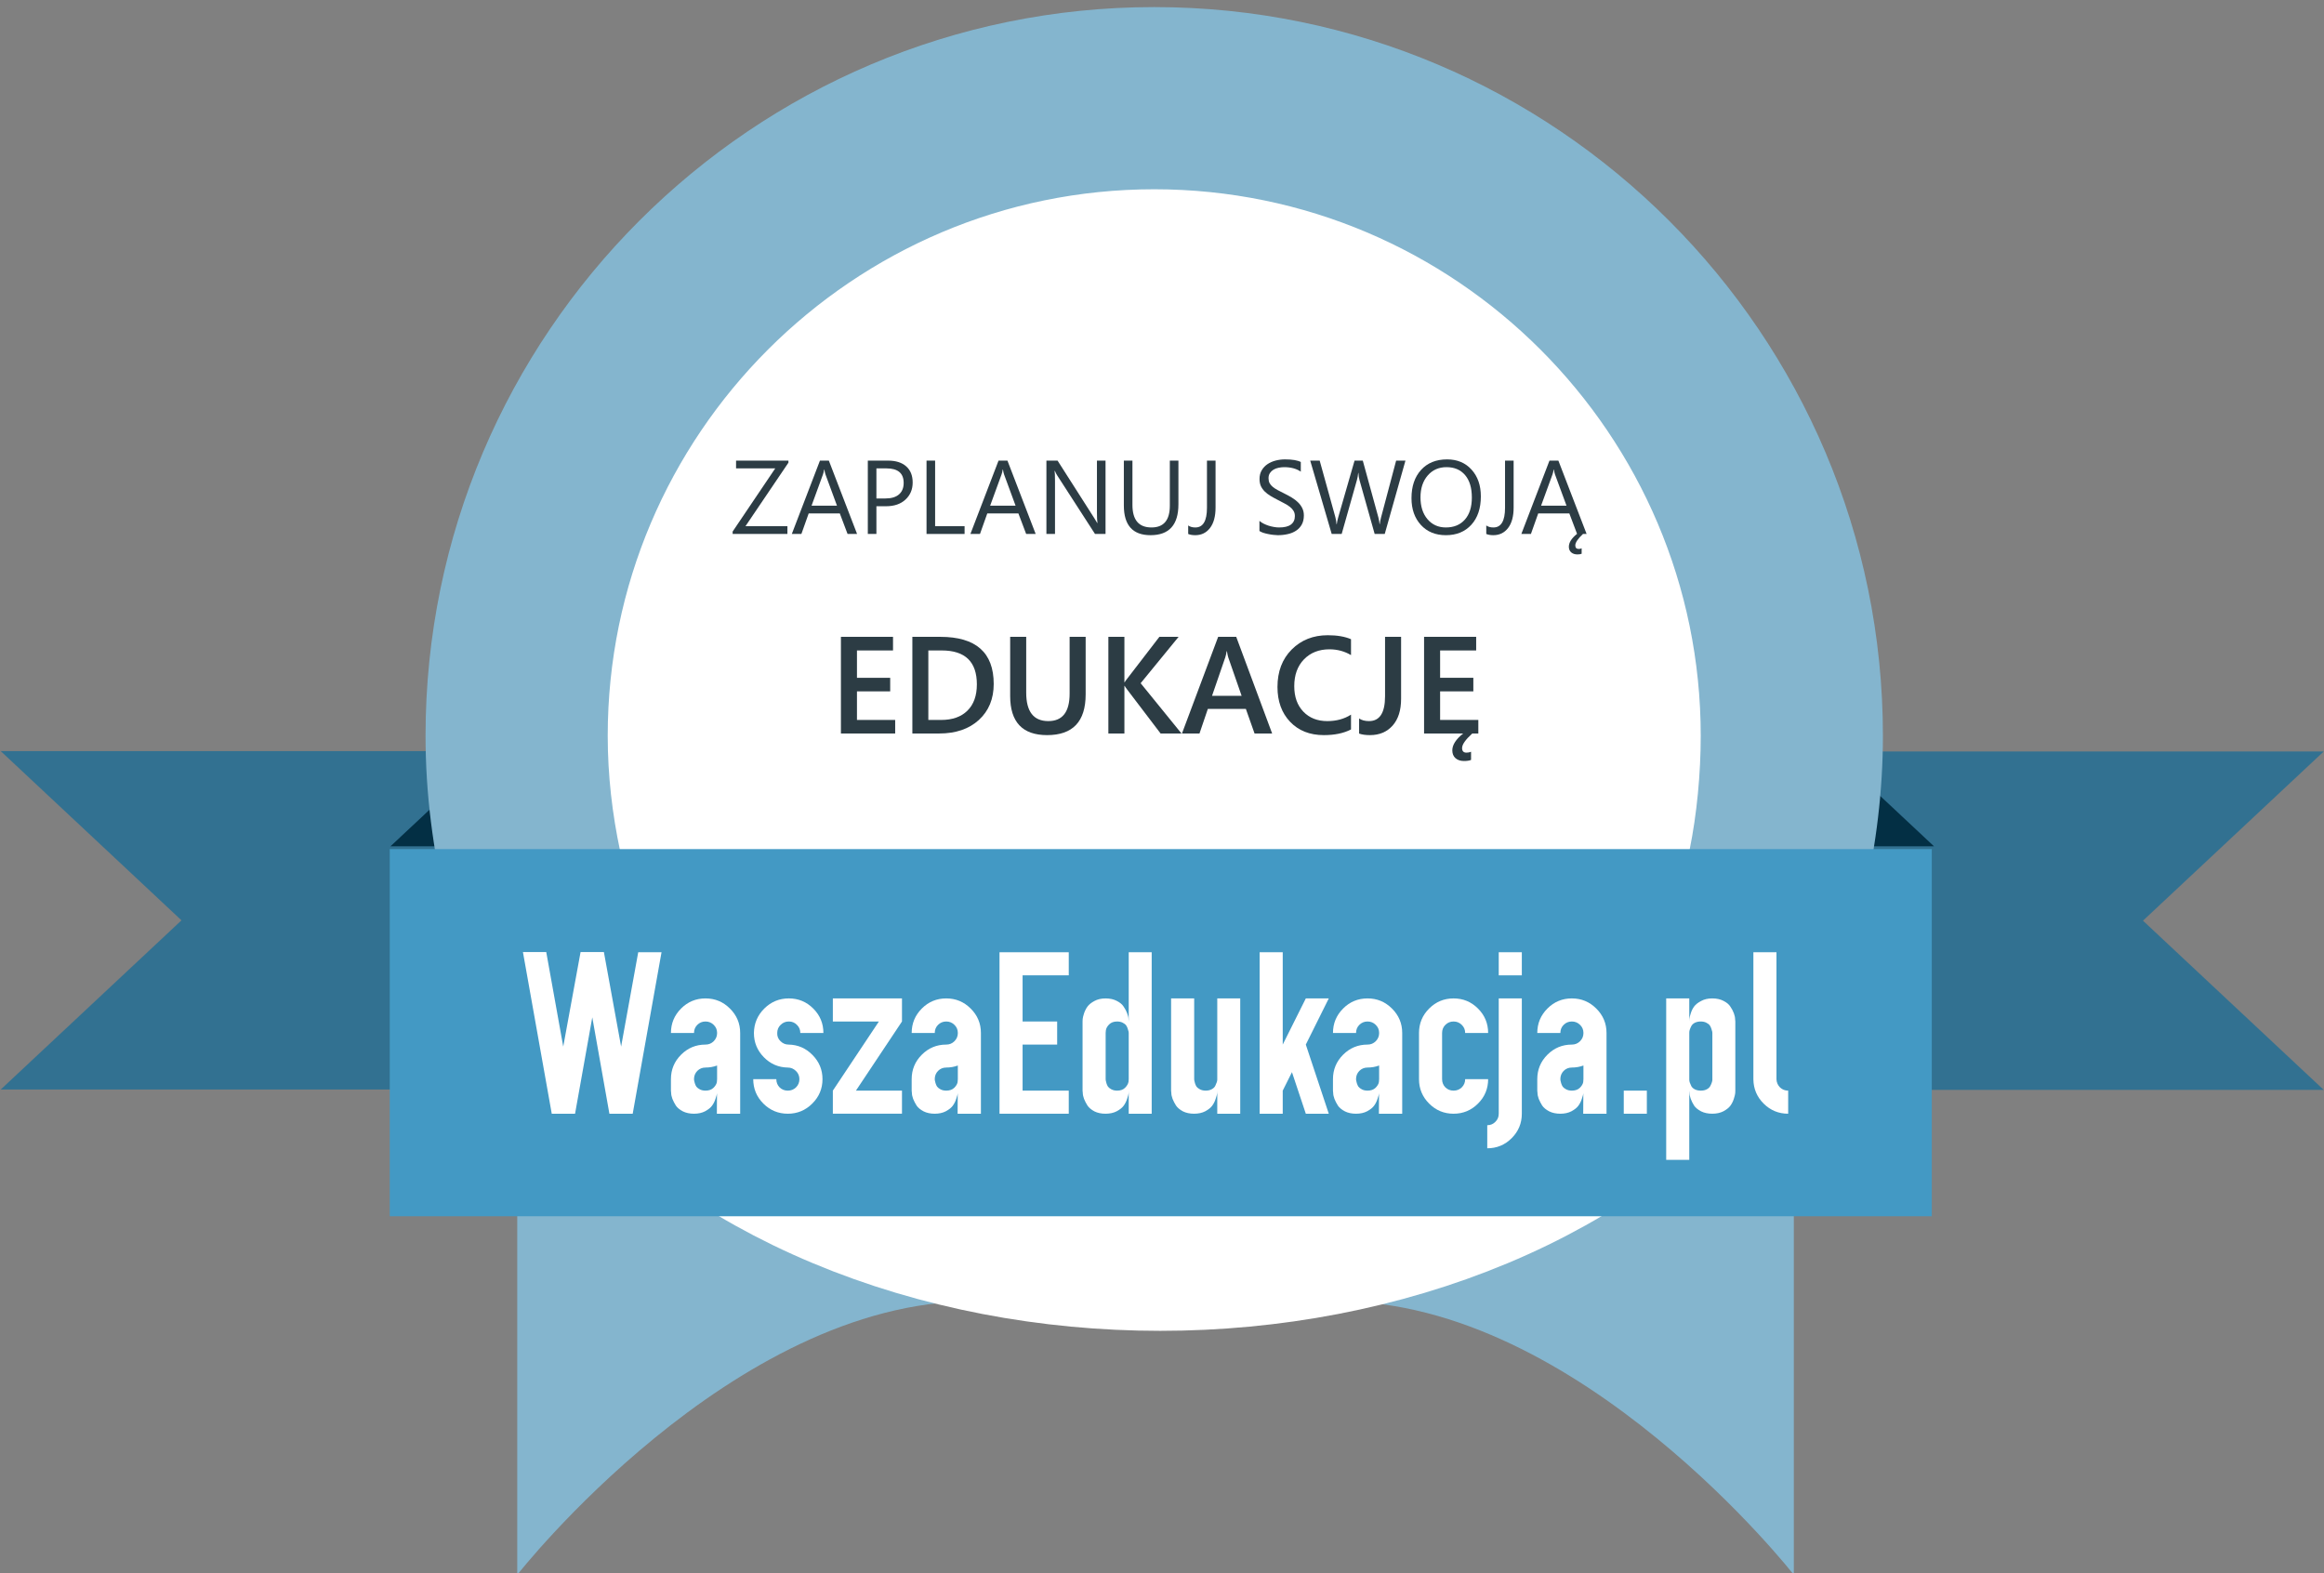 <?xml version="1.0" encoding="UTF-8" standalone="no"?>
<!-- Created with Inkscape (http://www.inkscape.org/) -->

<svg
   xmlns:dc="http://purl.org/dc/elements/1.1/"
   xmlns:cc="http://creativecommons.org/ns#"
   xmlns:rdf="http://www.w3.org/1999/02/22-rdf-syntax-ns#"
   xmlns:svg="http://www.w3.org/2000/svg"
   xmlns="http://www.w3.org/2000/svg"
   xmlns:sodipodi="http://sodipodi.sourceforge.net/DTD/sodipodi-0.dtd"
   xmlns:inkscape="http://www.inkscape.org/namespaces/inkscape"
   width="10cm"
   height="6.77cm"
   viewBox="0 0 354.331 239.882"
   id="svg4589"
   version="1.1"
   inkscape:version="0.91 r13725"
   sodipodi:docname="logo medal.svg"
   inkscape:export-filename="C:\Users\kalcom\Dropbox\waszaedukacja\Logo i foty\Nowy folder\logo medal.png"
   inkscape:export-xdpi="300"
   inkscape:export-ydpi="300">
  <rect x="0" y="0" width="354.331" height="239.882" fill="#808080" stroke="none"/>
  <defs
     id="defs4591">
    <clipPath
       clipPathUnits="userSpaceOnUse"
       id="clipPath4459-95-26">
      <path
         d="m 0,1190.551 841.891,0 L 841.891,0 0,0 0,1190.551 Z"
         id="path4461-1-1"
         inkscape:connector-curvature="0" />
    </clipPath>
    <clipPath
       clipPathUnits="userSpaceOnUse"
       id="clipPath4459-95-26-0">
      <path
         d="m 0,1190.551 841.891,0 L 841.891,0 0,0 0,1190.551 Z"
         id="path4461-1-1-6"
         inkscape:connector-curvature="0" />
    </clipPath>
  </defs>
  <sodipodi:namedview
     id="base"
     pagecolor="#ffffff"
     bordercolor="#666666"
     borderopacity="1.0"
     inkscape:pageopacity="0.0"
     inkscape:pageshadow="2"
     inkscape:zoom="1.4"
     inkscape:cx="69.715023"
     inkscape:cy="90.965012"
     inkscape:document-units="px"
     inkscape:current-layer="g4411-5"
     showgrid="false"
     units="cm"
     inkscape:window-width="1920"
     inkscape:window-height="1017"
     inkscape:window-x="-8"
     inkscape:window-y="-8"
     inkscape:window-maximized="1" />
  <g
     inkscape:label="Layer 1"
     inkscape:groupmode="layer"
     id="layer1"
     transform="translate(0,-812.48)">
    <g
       id="g4411-5"
       transform="matrix(2.176,0,0,2.176,-185.181,-1129.03)">
      <path
         inkscape:export-ydpi="300"
         inkscape:export-xdpi="300"
         sodipodi:nodetypes="ccccc"
         inkscape:connector-curvature="0"
         id="rect4220-88-1"
         d="m 121.354,923.453 c 30.998,-31.437 60.61,-26.046 89.444,0 l -0.697,53.386 -88.051,-0.232 z"
         style="opacity:1;fill:#ffffff;fill-opacity:1;stroke:none;stroke-width:1;stroke-miterlimit:4;stroke-dasharray:none" />
      <g
         inkscape:export-ydpi="300.02042"
         inkscape:export-xdpi="300.02042"
         transform="matrix(0.222,0,0,-0.222,213.486,968.598)"
         id="g4439-7-9">
        <path
           inkscape:connector-curvature="0"
           id="path4441-75-3"
           style="fill:#327191;fill-opacity:1;fill-rule:nonzero;stroke:none"
           d="m 0,0 0,106.798 155.101,0 L 126.577,80.102 98.052,53.402 126.577,26.698 155.101,0 0,0 Z" />
      </g>
      <g
         inkscape:export-ydpi="300.02042"
         inkscape:export-xdpi="300.02042"
         transform="matrix(0.222,0,0,-0.222,119.585,944.863)"
         id="g4443-7-8">
        <path
           inkscape:connector-curvature="0"
           id="path4445-8-5"
           style="fill:#327191;fill-opacity:1;fill-rule:nonzero;stroke:none"
           d="m 0,0 0,-106.797 -155.101,0 28.525,26.695 28.524,26.7 -28.524,26.705 L -155.101,0 0,0 Z" />
      </g>
      <g
         inkscape:export-ydpi="300.02042"
         inkscape:export-xdpi="300.02042"
         transform="matrix(0.222,0,0,-0.222,213.486,944.863)"
         id="g4447-20-6">
        <path
           inkscape:connector-curvature="0"
           id="path4449-0-0"
           style="fill:#032f44;fill-opacity:1;fill-rule:nonzero;stroke:none"
           d="M 0,0 32.09,-30.035 0,-30.035 0,0 Z" />
      </g>
      <g
         inkscape:export-ydpi="300.02042"
         inkscape:export-xdpi="300.02042"
         transform="matrix(0.222,0,0,-0.222,119.585,944.863)"
         id="g4451-8-9">
        <path
           inkscape:connector-curvature="0"
           id="path4453-8-6"
           style="fill:#032f44;fill-opacity:1;fill-rule:nonzero;stroke:none"
           d="M 0,0 -32.089,-30.035 0,-30.035 0,0 Z" />
      </g>
      <path
         inkscape:connector-curvature="0"
         id="path4465-06-4"
         style="fill:#84b5ce;fill-opacity:1;fill-rule:nonzero;stroke:none"
         d="m 204.992,974.525 -26.147,8.881 c 16.947,0 31.945,19.167 31.945,19.167 l 0,-25.556" />
      <path
         inkscape:connector-curvature="0"
         id="path4469-50-5"
         style="fill:#84b5ce;fill-opacity:1;fill-rule:nonzero;stroke:none"
         d="m 121.343,977.017 0,25.556 c 0,0 15.014,-19.167 31.945,-19.167 l -26.163,-8.881" />
      <ellipse
         ry="32.585"
         rx="44.936"
         cy="948.015"
         cx="166.398"
         id="path4226-7-6-2-5"
         style="opacity:1;fill:#ffffff;fill-opacity:1;stroke:#ffffff;stroke-width:9.758;stroke-miterlimit:4;stroke-dasharray:none;stroke-opacity:1" />
      <g
         inkscape:export-ydpi="300.02042"
         inkscape:export-xdpi="300.02042"
         transform="matrix(0.222,0,0,-0.222,73.191,1105.557)"
         id="g4455-7-3">
        <g
           clip-path="url(#clipPath4459-95-26)"
           id="g4457-6-4">
          <g
             transform="translate(593.093,589.404)"
             id="g4463-9-9" />
          <g
             transform="translate(216.709,578.192)"
             id="g4467-9-0" />
          <g
             transform="translate(249.41,692.167)"
             id="g4471-1-5">
            <path
               sodipodi:nodetypes="csssccssscc"
               inkscape:connector-curvature="0"
               id="path4473-7-7"
               style="fill:#84b5ce;fill-opacity:1;fill-rule:nonzero;stroke:none"
               d="m 0,0 c -2.516,11.786 -3.952,24.004 -3.952,36.509 0,95.084 77.403,172.489 172.487,172.489 95.084,0 172.487,-77.405 172.487,-172.489 0,-11.93 -1.22,-24.736 -3.52,-36.019 C 356.476,-4.11 374.874,-8.194 392.625,-14.375 c 3.738,16.386 5.895,33.42 5.895,50.884 0,126.779 -103.206,229.984 -229.985,229.984 -126.779,0 -229.984,-103.205 -229.984,-229.984 0,-18.399 2.371,-36.151 6.469,-53.327 C -37.157,-10.422 -18.902,-4.815 0,0" />
          </g>
          <path
             inkscape:connector-curvature="0"
             id="path4475-6-9"
             style="fill:#4399c4;fill-opacity:1;fill-rule:nonzero;stroke:none"
             d="m 663.359,577.044 -486.695,0 0,115.881 486.695,0 0,-115.881 z" />
        </g>
      </g>
      <g
         inkscape:export-ydpi="300.02042"
         inkscape:export-xdpi="300.02042"
         id="text4477-69-5"
         style="font-variant:normal;font-weight:500;font-stretch:normal;font-size:78.815px;font-family:OSP-DIN;-inkscape-font-specification:OSP-DIN;writing-mode:lr-tb;fill:#ffffff;fill-opacity:1;fill-rule:nonzero;stroke:none"
         transform="matrix(0.205,0,0,0.205,84.353,1002.871)">
        <path
           id="path4300-6-3"
           d="m 182.384,-214.306 9.852,55.263 7.966,0 5.888,-32.942 5.85,32.942 7.966,0 9.852,-55.186 -7.966,0 -5.85,32.25 -5.888,-32.327 -7.966,0 -5.927,32.327 -5.811,-32.327 -7.966,0 z"
           inkscape:connector-curvature="0" />
        <path
           id="path4302-9-4"
           d="m 236.431,-194.987 q 3.464,-3.464 8.351,-3.464 4.887,0 8.351,3.464 3.502,3.464 3.502,8.351 l 0,27.593 -7.966,0 0.038,-7.004 q 0,0.423 -0.5,1.886 -0.423,1.347 -1.193,2.386 -0.731,1.001 -2.348,1.886 -1.616,0.847 -3.81,0.847 -2.194,0 -3.81,-0.808 -1.616,-0.847 -2.386,-1.963 -0.731,-1.155 -1.193,-2.309 -0.423,-1.155 -0.423,-2.001 l -0.077,-0.808 0,-3.925 q 0,-4.887 3.464,-8.351 3.464,-3.464 8.351,-3.464 1.655,0 2.809,-1.155 1.155,-1.155 1.155,-2.809 0,-1.655 -1.155,-2.771 -1.155,-1.155 -2.809,-1.155 -1.655,0 -2.809,1.155 -1.116,1.116 -1.116,2.771 l -7.889,0 q 0,-4.887 3.464,-8.351 z m 8.351,28.055 q 1.732,0 2.732,-0.962 1.001,-1.001 1.155,-1.963 l 0.077,-1.001 0,-4.657 q -1.886,0.693 -3.964,0.693 -1.655,0 -2.809,1.155 -1.116,1.155 -1.116,2.809 0,0.154 0.038,0.423 0.038,0.269 0.231,0.962 0.192,0.654 0.539,1.193 0.385,0.5 1.193,0.924 0.808,0.423 1.924,0.423 z"
           inkscape:connector-curvature="0" />
        <path
           id="path4304-3-5"
           d="m 264.877,-194.987 q 3.502,-3.464 8.39,-3.464 4.887,0 8.351,3.464 3.464,3.464 3.464,8.351 l -7.889,0 q 0,-1.655 -1.155,-2.771 -1.116,-1.155 -2.771,-1.155 -1.655,0 -2.809,1.155 -1.155,1.116 -1.155,2.771 -0.077,1.655 1.116,2.809 1.193,1.155 2.732,1.155 4.811,0.077 8.197,3.541 3.425,3.464 3.425,8.274 0,4.887 -3.502,8.351 -3.464,3.464 -8.351,3.464 -4.887,0 -8.351,-3.464 -3.464,-3.464 -3.464,-8.351 l 7.889,0 q 0,1.655 1.116,2.809 1.155,1.116 2.809,1.116 1.655,0 2.809,-1.116 1.155,-1.155 1.155,-2.809 0,-1.655 -1.193,-2.809 -1.193,-1.155 -2.771,-1.155 -4.811,-0.077 -8.197,-3.541 -3.387,-3.464 -3.387,-8.274 0.077,-4.887 3.541,-8.351 z"
           inkscape:connector-curvature="0" />
        <path
           id="path4306-03-0"
           d="m 288.31,-198.451 23.629,0 0,7.889 -15.74,23.629 15.74,0 0,7.889 -23.629,0 0,-7.889 15.74,-23.629 -15.74,0 0,-7.889 z"
           inkscape:connector-curvature="0" />
        <path
           id="path4308-4-6"
           d="m 318.714,-194.987 q 3.464,-3.464 8.351,-3.464 4.887,0 8.351,3.464 3.502,3.464 3.502,8.351 l 0,27.593 -7.966,0 0.038,-7.004 q 0,0.423 -0.5,1.886 -0.423,1.347 -1.193,2.386 -0.731,1.001 -2.348,1.886 -1.616,0.847 -3.81,0.847 -2.194,0 -3.81,-0.808 -1.616,-0.847 -2.386,-1.963 -0.731,-1.155 -1.193,-2.309 -0.423,-1.155 -0.423,-2.001 l -0.077,-0.808 0,-3.925 q 0,-4.887 3.464,-8.351 3.464,-3.464 8.351,-3.464 1.655,0 2.809,-1.155 1.155,-1.155 1.155,-2.809 0,-1.655 -1.155,-2.771 -1.155,-1.155 -2.809,-1.155 -1.655,0 -2.809,1.155 -1.116,1.116 -1.116,2.771 l -7.889,0 q 0,-4.887 3.464,-8.351 z m 8.351,28.055 q 1.732,0 2.732,-0.962 1.001,-1.001 1.155,-1.963 l 0.077,-1.001 0,-4.657 q -1.886,0.693 -3.964,0.693 -1.655,0 -2.809,1.155 -1.116,1.155 -1.116,2.809 0,0.154 0.038,0.423 0.038,0.269 0.231,0.962 0.192,0.654 0.539,1.193 0.385,0.5 1.193,0.924 0.808,0.423 1.924,0.423 z"
           inkscape:connector-curvature="0" />
        <path
           id="path4310-4-8"
           d="m 345.275,-159.043 0,-55.186 23.668,0 0,7.889 -15.778,0 0,15.778 11.815,0 0,7.889 -11.815,0 0,15.74 15.778,0 0,7.889 -23.668,0 z"
           inkscape:connector-curvature="0" />
        <path
           id="path4312-6-0"
           d="m 389.438,-214.229 7.851,0 0,55.186 -7.851,0 0,-7.889 q 0,0.308 -0.038,0.885 -0.038,0.539 -0.5,1.886 -0.423,1.347 -1.193,2.386 -0.731,1.001 -2.348,1.886 -1.616,0.847 -3.848,0.847 -2.194,0 -3.81,-0.808 -1.578,-0.847 -2.348,-1.963 -0.731,-1.155 -1.193,-2.309 -0.423,-1.155 -0.423,-2.001 l -0.077,-0.808 0,-3.925 0,-15.778 0,-3.925 q 0,-0.308 0.038,-0.847 0.038,-0.577 0.462,-1.924 0.462,-1.347 1.193,-2.348 0.77,-1.039 2.348,-1.886 1.616,-0.885 3.81,-0.885 2.232,0 3.848,0.847 1.616,0.808 2.348,1.963 0.77,1.116 1.193,2.271 0.462,1.155 0.462,2.001 l 0.077,0.808 0,-23.668 z m 0,43.371 0,-15.778 q 0,-0.154 -0.038,-0.423 -0.038,-0.269 -0.269,-0.924 -0.192,-0.693 -0.539,-1.193 -0.346,-0.539 -1.193,-0.962 -0.808,-0.423 -1.924,-0.423 -1.732,0 -2.732,1.001 -0.962,0.962 -1.116,2.001 l -0.077,0.924 0,15.778 q 0,0.154 0.038,0.423 0.038,0.269 0.231,0.962 0.192,0.654 0.539,1.193 0.385,0.5 1.193,0.924 0.847,0.423 1.924,0.423 1.732,0 2.694,-0.962 1.001,-1.001 1.193,-2.04 l 0.077,-0.924 z"
           inkscape:connector-curvature="0" />
        <path
           id="path4314-7-4"
           d="m 403.924,-198.451 7.889,0 0,27.593 q 0,0.154 0.038,0.423 0.038,0.269 0.231,0.962 0.192,0.654 0.539,1.193 0.385,0.5 1.193,0.924 0.847,0.423 1.924,0.423 1.193,0 2.04,-0.462 0.885,-0.462 1.231,-1.155 0.346,-0.731 0.5,-1.193 0.192,-0.5 0.192,-0.962 l 0,-27.747 7.851,0 0,39.408 -7.851,0 0,-7.889 q 0,0.308 -0.038,0.885 -0.038,0.539 -0.5,1.886 -0.423,1.347 -1.193,2.386 -0.731,1.001 -2.348,1.886 -1.616,0.847 -3.848,0.847 -2.194,0 -3.81,-0.808 -1.578,-0.847 -2.348,-1.963 -0.731,-1.155 -1.193,-2.309 -0.423,-1.155 -0.423,-2.001 l -0.077,-0.808 0,-3.848 0,-27.67 z"
           inkscape:connector-curvature="0" />
        <path
           id="path4316-3-0"
           d="m 434.189,-214.229 7.889,0 0,31.557 7.889,-15.778 7.851,0 -7.851,15.778 7.851,23.629 -7.851,0 -4.734,-14.201 -3.156,6.311 0,7.889 -7.889,0 0,-7.889 0,-47.297 z"
           inkscape:connector-curvature="0" />
        <path
           id="path4318-2-3"
           d="m 462.709,-194.987 q 3.464,-3.464 8.351,-3.464 4.887,0 8.351,3.464 3.502,3.464 3.502,8.351 l 0,27.593 -7.966,0 0.038,-7.004 q 0,0.423 -0.5,1.886 -0.423,1.347 -1.193,2.386 -0.731,1.001 -2.348,1.886 -1.616,0.847 -3.81,0.847 -2.194,0 -3.81,-0.808 -1.616,-0.847 -2.386,-1.963 -0.731,-1.155 -1.193,-2.309 -0.423,-1.155 -0.423,-2.001 l -0.077,-0.808 0,-3.925 q 0,-4.887 3.464,-8.351 3.464,-3.464 8.351,-3.464 1.655,0 2.809,-1.155 1.155,-1.155 1.155,-2.809 0,-1.655 -1.155,-2.771 -1.155,-1.155 -2.809,-1.155 -1.655,0 -2.809,1.155 -1.116,1.116 -1.116,2.771 l -7.889,0 q 0,-4.887 3.464,-8.351 z m 8.351,28.055 q 1.732,0 2.732,-0.962 1.001,-1.001 1.155,-1.963 l 0.077,-1.001 0,-4.657 q -1.886,0.693 -3.964,0.693 -1.655,0 -2.809,1.155 -1.116,1.155 -1.116,2.809 0,0.154 0.038,0.423 0.038,0.269 0.231,0.962 0.192,0.654 0.539,1.193 0.385,0.5 1.193,0.924 0.808,0.423 1.924,0.423 z"
           inkscape:connector-curvature="0" />
        <path
           id="path4320-2-8"
           d="m 497.66,-168.048 q 1.155,1.116 2.809,1.116 1.655,0 2.809,-1.116 1.155,-1.155 1.155,-2.809 l 7.851,0 q 0,4.887 -3.464,8.351 -3.464,3.464 -8.351,3.464 -4.887,0 -8.351,-3.464 -3.464,-3.464 -3.464,-8.351 l 0,-15.778 q 0,-4.887 3.464,-8.351 3.464,-3.464 8.351,-3.464 4.887,0 8.351,3.464 3.464,3.464 3.464,8.351 l -7.851,0 q 0,-1.655 -1.155,-2.771 -1.155,-1.155 -2.809,-1.155 -1.655,0 -2.809,1.155 -1.116,1.116 -1.116,2.771 l 0,15.778 q 0,1.655 1.116,2.809 z"
           inkscape:connector-curvature="0" />
        <path
           id="path4322-7-3"
           d="m 515.908,-214.229 7.889,0 0,7.889 -7.889,0 0,-7.889 z m 0,15.778 7.889,0 0,39.408 q 0,4.887 -3.464,8.351 -3.464,3.464 -8.351,3.464 l 0,-7.889 q 1.655,0 2.771,-1.155 1.155,-1.116 1.155,-2.771 l 0,-39.408 z"
           inkscape:connector-curvature="0" />
        <path
           id="path4324-4-1"
           d="m 532.539,-194.987 q 3.464,-3.464 8.351,-3.464 4.887,0 8.351,3.464 3.502,3.464 3.502,8.351 l 0,27.593 -7.966,0 0.038,-7.004 q 0,0.423 -0.5,1.886 -0.423,1.347 -1.193,2.386 -0.731,1.001 -2.348,1.886 -1.616,0.847 -3.81,0.847 -2.194,0 -3.81,-0.808 -1.616,-0.847 -2.386,-1.963 -0.731,-1.155 -1.193,-2.309 -0.423,-1.155 -0.423,-2.001 l -0.077,-0.808 0,-3.925 q 0,-4.887 3.464,-8.351 3.464,-3.464 8.351,-3.464 1.655,0 2.809,-1.155 1.155,-1.155 1.155,-2.809 0,-1.655 -1.155,-2.771 -1.155,-1.155 -2.809,-1.155 -1.655,0 -2.809,1.155 -1.116,1.116 -1.116,2.771 l -7.889,0 q 0,-4.887 3.464,-8.351 z m 8.351,28.055 q 1.732,0 2.732,-0.962 1.001,-1.001 1.155,-1.963 l 0.077,-1.001 0,-4.657 q -1.886,0.693 -3.964,0.693 -1.655,0 -2.809,1.155 -1.116,1.155 -1.116,2.809 0,0.154 0.038,0.423 0.038,0.269 0.231,0.962 0.192,0.654 0.539,1.193 0.385,0.5 1.193,0.924 0.808,0.423 1.924,0.423 z"
           inkscape:connector-curvature="0" />
        <path
           id="path4326-8-0"
           d="m 558.639,-166.932 7.889,0 0,7.889 -7.889,0 0,-7.889 z"
           inkscape:connector-curvature="0" />
        <path
           id="path4328-7-3"
           d="m 573.141,-198.451 7.889,0 0,7.889 q 0,-0.308 0.038,-0.847 0.038,-0.577 0.462,-1.924 0.423,-1.347 1.155,-2.348 0.77,-1.039 2.386,-1.886 1.616,-0.885 3.81,-0.885 2.232,0 3.848,0.847 1.616,0.808 2.348,1.963 0.77,1.116 1.193,2.271 0.423,1.155 0.423,2.001 l 0.077,0.808 0,3.848 0,15.855 0,3.925 q 0,0.308 -0.038,0.885 -0.038,0.539 -0.462,1.886 -0.423,1.347 -1.193,2.386 -0.731,1.001 -2.348,1.886 -1.616,0.847 -3.848,0.847 -2.194,0 -3.81,-0.808 -1.616,-0.847 -2.386,-1.963 -0.731,-1.155 -1.155,-2.309 -0.423,-1.155 -0.423,-2.001 l -0.077,-0.808 0,23.668 -7.889,0 0,-55.186 z m 11.815,7.889 q -1.193,0 -2.078,0.462 -0.847,0.462 -1.193,1.193 -0.346,0.693 -0.5,1.193 -0.154,0.462 -0.154,0.924 l 0,16.086 q 0,0.462 0.154,0.962 0.154,0.462 0.5,1.193 0.346,0.693 1.193,1.155 0.885,0.462 2.078,0.462 1.193,0 2.001,-0.423 0.847,-0.423 1.231,-1.116 0.385,-0.731 0.539,-1.231 0.192,-0.539 0.192,-0.924 l 0,-16.009 q 0,-0.154 -0.038,-0.423 -0.038,-0.269 -0.269,-0.924 -0.192,-0.693 -0.539,-1.193 -0.346,-0.539 -1.193,-0.962 -0.808,-0.423 -1.924,-0.423 z"
           inkscape:connector-curvature="0" />
        <path
           id="path4330-1-0"
           d="m 602.944,-214.229 7.889,0 0,43.294 0,0.154 q 0.077,1.578 1.193,2.732 1.155,1.116 2.809,1.116 l 0,7.889 q -4.887,0 -8.351,-3.425 -3.464,-3.425 -3.541,-8.313 l 0,-0.154 0,-43.294 z"
           inkscape:connector-curvature="0" />
      </g>
      <g
         inkscape:export-ydpi="300.02042"
         inkscape:export-xdpi="300.02042"
         id="text4216-82-9"
         style="font-style:normal;font-variant:normal;font-weight:500;font-stretch:condensed;font-size:35.801px;line-height:125%;font-family:OSP-DIN;-inkscape-font-specification:'OSP-DIN, Medium Condensed';text-align:start;letter-spacing:0px;word-spacing:0px;writing-mode:lr-tb;text-anchor:start;fill:#2c3c44;fill-opacity:1;stroke:none;stroke-width:1px;stroke-linecap:butt;stroke-linejoin:miter;stroke-opacity:1"
         transform="matrix(0.205,0,0,0.205,84.353,1002.871)">
        <path
           id="path4225-3-1"
           style="font-style:normal;font-variant:normal;font-weight:normal;font-stretch:normal;font-family:'Segoe UI';-inkscape-font-specification:'Segoe UI';fill:#2c3c44;fill-opacity:1"
           d="m 273.132,-381.553 -14.684,21.711 14.334,0 0,2.657 -18.722,0 0,-0.822 14.562,-21.589 -13.39,0 0,-2.657 17.9,0 0,0.699 z"
           inkscape:connector-curvature="0" />
        <path
           id="path4227-8-5"
           style="font-style:normal;font-variant:normal;font-weight:normal;font-stretch:normal;font-family:'Segoe UI';-inkscape-font-specification:'Segoe UI';fill:#2c3c44;fill-opacity:1"
           d="m 296.592,-357.185 -3.251,0 -2.657,-7.027 -10.628,0 -2.5,7.027 -3.269,0 9.614,-25.068 3.042,0 9.649,25.068 z m -6.87,-9.667 -3.933,-10.681 q -0.192,-0.524 -0.385,-1.678 l -0.07,0 q -0.175,1.066 -0.402,1.678 l -3.898,10.681 8.688,0 z"
           inkscape:connector-curvature="0" />
        <path
           id="path4229-8-7"
           style="font-style:normal;font-variant:normal;font-weight:normal;font-stretch:normal;font-family:'Segoe UI';-inkscape-font-specification:'Segoe UI';fill:#2c3c44;fill-opacity:1"
           d="m 303.2,-366.659 0,9.475 -2.937,0 0,-25.068 6.887,0 q 4.021,0 6.223,1.958 2.22,1.958 2.22,5.524 0,3.566 -2.465,5.839 -2.447,2.273 -6.625,2.273 l -3.304,0 z m 0,-12.936 0,10.279 3.077,0 q 3.042,0 4.632,-1.381 1.608,-1.398 1.608,-3.933 0,-4.965 -5.874,-4.965 l -3.444,0 z"
           inkscape:connector-curvature="0" />
        <path
           id="path4231-3-4"
           style="font-style:normal;font-variant:normal;font-weight:normal;font-stretch:normal;font-family:'Segoe UI';-inkscape-font-specification:'Segoe UI';fill:#2c3c44;fill-opacity:1"
           d="m 333.337,-357.185 -13.006,0 0,-25.068 2.937,0 0,22.41 10.069,0 0,2.657 z"
           inkscape:connector-curvature="0" />
        <path
           id="path4233-7-8"
           style="font-style:normal;font-variant:normal;font-weight:normal;font-stretch:normal;font-family:'Segoe UI';-inkscape-font-specification:'Segoe UI';fill:#2c3c44;fill-opacity:1"
           d="m 357.635,-357.185 -3.251,0 -2.657,-7.027 -10.628,0 -2.5,7.027 -3.269,0 9.614,-25.068 3.042,0 9.649,25.068 z m -6.87,-9.667 -3.933,-10.681 q -0.192,-0.524 -0.385,-1.678 l -0.07,0 q -0.175,1.066 -0.402,1.678 l -3.898,10.681 8.688,0 z"
           inkscape:connector-curvature="0" />
        <path
           id="path4235-80-0"
           style="font-style:normal;font-variant:normal;font-weight:normal;font-stretch:normal;font-family:'Segoe UI';-inkscape-font-specification:'Segoe UI';fill:#2c3c44;fill-opacity:1"
           d="m 381.514,-357.185 -3.601,0 -12.901,-19.981 q -0.489,-0.752 -0.804,-1.573 l -0.105,0 q 0.14,0.804 0.14,3.444 l 0,18.11 -2.937,0 0,-25.068 3.811,0 12.551,19.666 q 0.787,1.224 1.014,1.678 l 0.07,0 q -0.175,-1.084 -0.175,-3.688 l 0,-17.656 2.937,0 0,25.068 z"
           inkscape:connector-curvature="0" />
        <path
           id="path4237-1-3"
           style="font-style:normal;font-variant:normal;font-weight:normal;font-stretch:normal;font-family:'Segoe UI';-inkscape-font-specification:'Segoe UI';fill:#2c3c44;fill-opacity:1"
           d="m 406.424,-367.324 q 0,10.558 -9.527,10.558 -9.125,0 -9.125,-10.156 l 0,-15.331 2.937,0 0,15.138 q 0,7.709 6.503,7.709 6.276,0 6.276,-7.447 l 0,-15.401 2.937,0 0,14.929 z"
           inkscape:connector-curvature="0" />
        <path
           id="path4239-9-7"
           style="font-style:normal;font-variant:normal;font-weight:normal;font-stretch:normal;font-family:'Segoe UI';-inkscape-font-specification:'Segoe UI';fill:#2c3c44;fill-opacity:1"
           d="m 419.115,-366.17 q 0,4.458 -1.888,6.94 -1.888,2.465 -5.052,2.465 -1.468,0 -2.412,-0.42 l 0,-2.902 q 0.944,0.682 2.447,0.682 3.968,0 3.968,-6.73 l 0,-16.117 2.937,0 0,16.082 z"
           inkscape:connector-curvature="0" />
        <path
           id="path4241-5-4"
           style="font-style:normal;font-variant:normal;font-weight:normal;font-stretch:normal;font-family:'Segoe UI';-inkscape-font-specification:'Segoe UI';fill:#2c3c44;fill-opacity:1"
           d="m 434.114,-358.199 0,-3.461 q 0.594,0.524 1.416,0.944 0.839,0.42 1.748,0.717 0.926,0.28 1.853,0.437 0.926,0.157 1.713,0.157 2.71,0 4.038,-0.996 1.346,-1.014 1.346,-2.902 0,-1.014 -0.455,-1.766 -0.437,-0.752 -1.224,-1.363 -0.787,-0.629 -1.87,-1.189 -1.066,-0.577 -2.307,-1.206 -1.311,-0.664 -2.447,-1.346 -1.136,-0.682 -1.975,-1.503 -0.839,-0.822 -1.329,-1.853 -0.472,-1.049 -0.472,-2.447 0,-1.713 0.752,-2.972 0.752,-1.276 1.975,-2.098 1.224,-0.822 2.779,-1.224 1.573,-0.402 3.199,-0.402 3.706,0 5.402,0.892 l 0,3.304 q -2.22,-1.538 -5.699,-1.538 -0.961,0 -1.923,0.21 -0.961,0.192 -1.713,0.647 -0.752,0.455 -1.224,1.171 -0.472,0.717 -0.472,1.748 0,0.961 0.35,1.661 0.367,0.699 1.066,1.276 0.699,0.577 1.696,1.119 1.014,0.542 2.325,1.189 1.346,0.664 2.552,1.398 1.206,0.734 2.115,1.626 0.909,0.892 1.433,1.975 0.542,1.084 0.542,2.482 0,1.853 -0.734,3.147 -0.717,1.276 -1.958,2.08 -1.224,0.804 -2.832,1.154 -1.608,0.367 -3.391,0.367 -0.594,0 -1.468,-0.105 -0.874,-0.087 -1.783,-0.28 -0.909,-0.175 -1.731,-0.437 -0.804,-0.28 -1.294,-0.612 z"
           inkscape:connector-curvature="0" />
        <path
           id="path4243-1-5"
           style="font-style:normal;font-variant:normal;font-weight:normal;font-stretch:normal;font-family:'Segoe UI';-inkscape-font-specification:'Segoe UI';fill:#2c3c44;fill-opacity:1"
           d="m 484.022,-382.252 -7.08,25.068 -3.444,0 -5.157,-18.32 q -0.332,-1.171 -0.402,-2.552 l -0.07,0 q -0.105,1.294 -0.455,2.517 l -5.192,18.355 -3.409,0 -7.342,-25.068 3.234,0 5.332,19.229 q 0.332,1.206 0.42,2.517 l 0.087,0 q 0.087,-0.926 0.542,-2.517 l 5.541,-19.229 2.814,0 5.314,19.369 q 0.28,0.996 0.42,2.342 l 0.07,0 q 0.07,-0.909 0.472,-2.412 l 5.122,-19.299 3.182,0 z"
           inkscape:connector-curvature="0" />
        <path
           id="path4245-3-8"
           style="font-style:normal;font-variant:normal;font-weight:normal;font-stretch:normal;font-family:'Segoe UI';-inkscape-font-specification:'Segoe UI';fill:#2c3c44;fill-opacity:1"
           d="m 497.832,-356.765 q -5.332,0 -8.548,-3.514 -3.199,-3.514 -3.199,-9.143 0,-6.048 3.269,-9.649 3.269,-3.601 8.898,-3.601 5.192,0 8.356,3.496 3.182,3.496 3.182,9.143 0,6.136 -3.251,9.702 -3.251,3.566 -8.705,3.566 z m 0.21,-23.25 q -3.951,0 -6.415,2.849 -2.465,2.849 -2.465,7.482 0,4.632 2.395,7.464 2.412,2.814 6.276,2.814 4.125,0 6.503,-2.692 2.377,-2.692 2.377,-7.534 0,-4.965 -2.307,-7.674 -2.307,-2.71 -6.363,-2.71 z"
           inkscape:connector-curvature="0" />
        <path
           id="path4247-0-1"
           style="font-style:normal;font-variant:normal;font-weight:normal;font-stretch:normal;font-family:'Segoe UI';-inkscape-font-specification:'Segoe UI';fill:#2c3c44;fill-opacity:1"
           d="m 520.994,-366.17 q 0,4.458 -1.888,6.94 -1.888,2.465 -5.052,2.465 -1.468,0 -2.412,-0.42 l 0,-2.902 q 0.944,0.682 2.447,0.682 3.968,0 3.968,-6.73 l 0,-16.117 2.937,0 0,16.082 z"
           inkscape:connector-curvature="0" />
        <path
           id="path4249-9-4"
           style="font-style:normal;font-variant:normal;font-weight:normal;font-stretch:normal;font-family:'Segoe UI';-inkscape-font-specification:'Segoe UI';fill:#2c3c44;fill-opacity:1"
           d="m 545.939,-357.185 -3.251,0 -2.657,-7.027 -10.628,0 -2.5,7.027 -3.269,0 9.614,-25.068 3.042,0 9.649,25.068 z m -6.87,-9.667 -3.933,-10.681 q -0.192,-0.524 -0.385,-1.678 l -0.07,0 q -0.175,1.066 -0.402,1.678 l -3.898,10.681 8.688,0 z m 5.629,9.667 q -2.622,2.465 -2.622,3.898 0,1.224 1.189,1.224 0.524,0 0.979,-0.227 l 0,1.87 q -0.524,0.227 -1.433,0.227 -1.329,0 -2.133,-0.699 -0.804,-0.699 -0.804,-1.923 0,-2.133 2.744,-4.37 l 2.08,0 z"
           inkscape:connector-curvature="0" />
      </g>
      <g
         inkscape:export-ydpi="300.02042"
         inkscape:export-xdpi="300.02042"
         id="text4220-5-5"
         style="font-style:normal;font-variant:normal;font-weight:500;font-stretch:condensed;font-size:47.18px;line-height:125%;font-family:OSP-DIN;-inkscape-font-specification:'OSP-DIN, Medium Condensed';text-align:start;letter-spacing:0px;word-spacing:0px;writing-mode:lr-tb;text-anchor:start;fill:#2c3c44;fill-opacity:1;stroke:none;stroke-width:1px;stroke-linecap:butt;stroke-linejoin:miter;stroke-opacity:1"
         transform="matrix(0.205,0,0,0.205,84.353,1002.871)">
        <path
           id="path4252-2-6"
           style="font-style:normal;font-variant:normal;font-weight:600;font-stretch:normal;font-family:'Segoe UI';-inkscape-font-specification:'Segoe UI Semi-Bold';fill:#2c3c44;fill-opacity:1"
           d="m 309.614,-288.989 -18.545,0 0,-33.035 17.808,0 0,4.653 -12.325,0 0,9.353 11.357,0 0,4.63 -11.357,0 0,9.768 13.062,0 0,4.63 z"
           inkscape:connector-curvature="0" />
        <path
           id="path4254-3-3"
           style="font-style:normal;font-variant:normal;font-weight:600;font-stretch:normal;font-family:'Segoe UI';-inkscape-font-specification:'Segoe UI Semi-Bold';fill:#2c3c44;fill-opacity:1"
           d="m 315.489,-288.989 0,-33.035 9.537,0 q 18.268,0 18.268,16.103 0,7.648 -5.068,12.302 -5.068,4.63 -13.592,4.63 l -9.146,0 z m 5.46,-28.382 0,23.751 4.377,0 q 5.782,0 8.984,-3.179 3.225,-3.179 3.225,-8.984 0,-11.588 -12.002,-11.588 l -4.584,0 z"
           inkscape:connector-curvature="0" />
        <path
           id="path4256-9-4"
           style="font-style:normal;font-variant:normal;font-weight:600;font-stretch:normal;font-family:'Segoe UI';-inkscape-font-specification:'Segoe UI Semi-Bold';fill:#2c3c44;fill-opacity:1"
           d="m 374.717,-302.35 q 0,13.914 -13.177,13.914 -12.624,0 -12.624,-13.385 l 0,-20.203 5.483,0 0,19.075 q 0,9.722 7.556,9.722 7.28,0 7.28,-9.376 l 0,-19.42 5.483,0 0,19.674 z"
           inkscape:connector-curvature="0" />
        <path
           id="path4258-7-2"
           style="font-style:normal;font-variant:normal;font-weight:600;font-stretch:normal;font-family:'Segoe UI';-inkscape-font-specification:'Segoe UI Semi-Bold';fill:#2c3c44;fill-opacity:1"
           d="m 407.476,-288.989 -7.141,0 -11.495,-15.112 q -0.645,-0.852 -0.783,-1.152 l -0.092,0 0,16.264 -5.483,0 0,-33.035 5.483,0 0,15.527 0.092,0 q 0.276,-0.507 0.783,-1.129 l 11.081,-14.398 6.566,0 -12.97,15.849 13.96,17.186 z"
           inkscape:connector-curvature="0" />
        <path
           id="path4260-4-0"
           style="font-style:normal;font-variant:normal;font-weight:600;font-stretch:normal;font-family:'Segoe UI';-inkscape-font-specification:'Segoe UI Semi-Bold';fill:#2c3c44;fill-opacity:1"
           d="m 438.46,-288.989 -6.013,0 -2.972,-8.409 -12.993,0 -2.857,8.409 -5.99,0 12.371,-33.035 6.174,0 12.279,33.035 z m -10.436,-12.878 -4.584,-13.177 q -0.207,-0.645 -0.438,-2.073 l -0.092,0 q -0.207,1.313 -0.461,2.073 l -4.538,13.177 10.113,0 z"
           inkscape:connector-curvature="0" />
        <path
           id="path4262-4-2"
           style="font-style:normal;font-variant:normal;font-weight:600;font-stretch:normal;font-family:'Segoe UI';-inkscape-font-specification:'Segoe UI Semi-Bold';fill:#2c3c44;fill-opacity:1"
           d="m 465.414,-290.371 q -3.732,1.935 -9.284,1.935 -7.188,0 -11.519,-4.538 -4.331,-4.538 -4.331,-11.91 0,-7.925 4.861,-12.809 4.884,-4.884 12.325,-4.884 4.792,0 7.948,1.359 l 0,5.437 q -3.34,-1.981 -7.372,-1.981 -5.368,0 -8.708,3.433 -3.317,3.433 -3.317,9.169 0,5.46 3.11,8.708 3.11,3.225 8.178,3.225 4.677,0 8.109,-2.212 l 0,5.068 z"
           inkscape:connector-curvature="0" />
        <path
           id="path4264-3-2"
           style="font-style:normal;font-variant:normal;font-weight:600;font-stretch:normal;font-family:'Segoe UI';-inkscape-font-specification:'Segoe UI Semi-Bold';fill:#2c3c44;fill-opacity:1"
           d="m 482.53,-300.83 q 0,5.874 -2.903,9.146 -2.903,3.248 -7.74,3.248 -2.258,0 -3.709,-0.53 l 0,-5.16 q 1.313,0.898 3.386,0.898 5.483,0 5.483,-8.478 l 0,-20.319 5.483,0 0,21.194 z"
           inkscape:connector-curvature="0" />
        <path
           id="path4266-6-6"
           style="font-style:normal;font-variant:normal;font-weight:600;font-stretch:normal;font-family:'Segoe UI';-inkscape-font-specification:'Segoe UI Semi-Bold';fill:#2c3c44;fill-opacity:1"
           d="m 508.931,-288.989 -18.545,0 0,-33.035 17.808,0 0,4.653 -12.325,0 0,9.353 11.357,0 0,4.63 -11.357,0 0,9.768 13.062,0 0,4.63 z m -2.073,0 q -3.479,3.156 -3.479,4.976 0,1.567 1.497,1.567 0.829,0 1.567,-0.299 l 0,2.787 q -0.875,0.369 -2.419,0.369 -1.797,0 -2.903,-0.968 -1.083,-0.968 -1.083,-2.672 0,-2.811 3.709,-5.759 l 3.11,0 z"
           inkscape:connector-curvature="0" />
      </g>
    </g>
  </g>
</svg>
